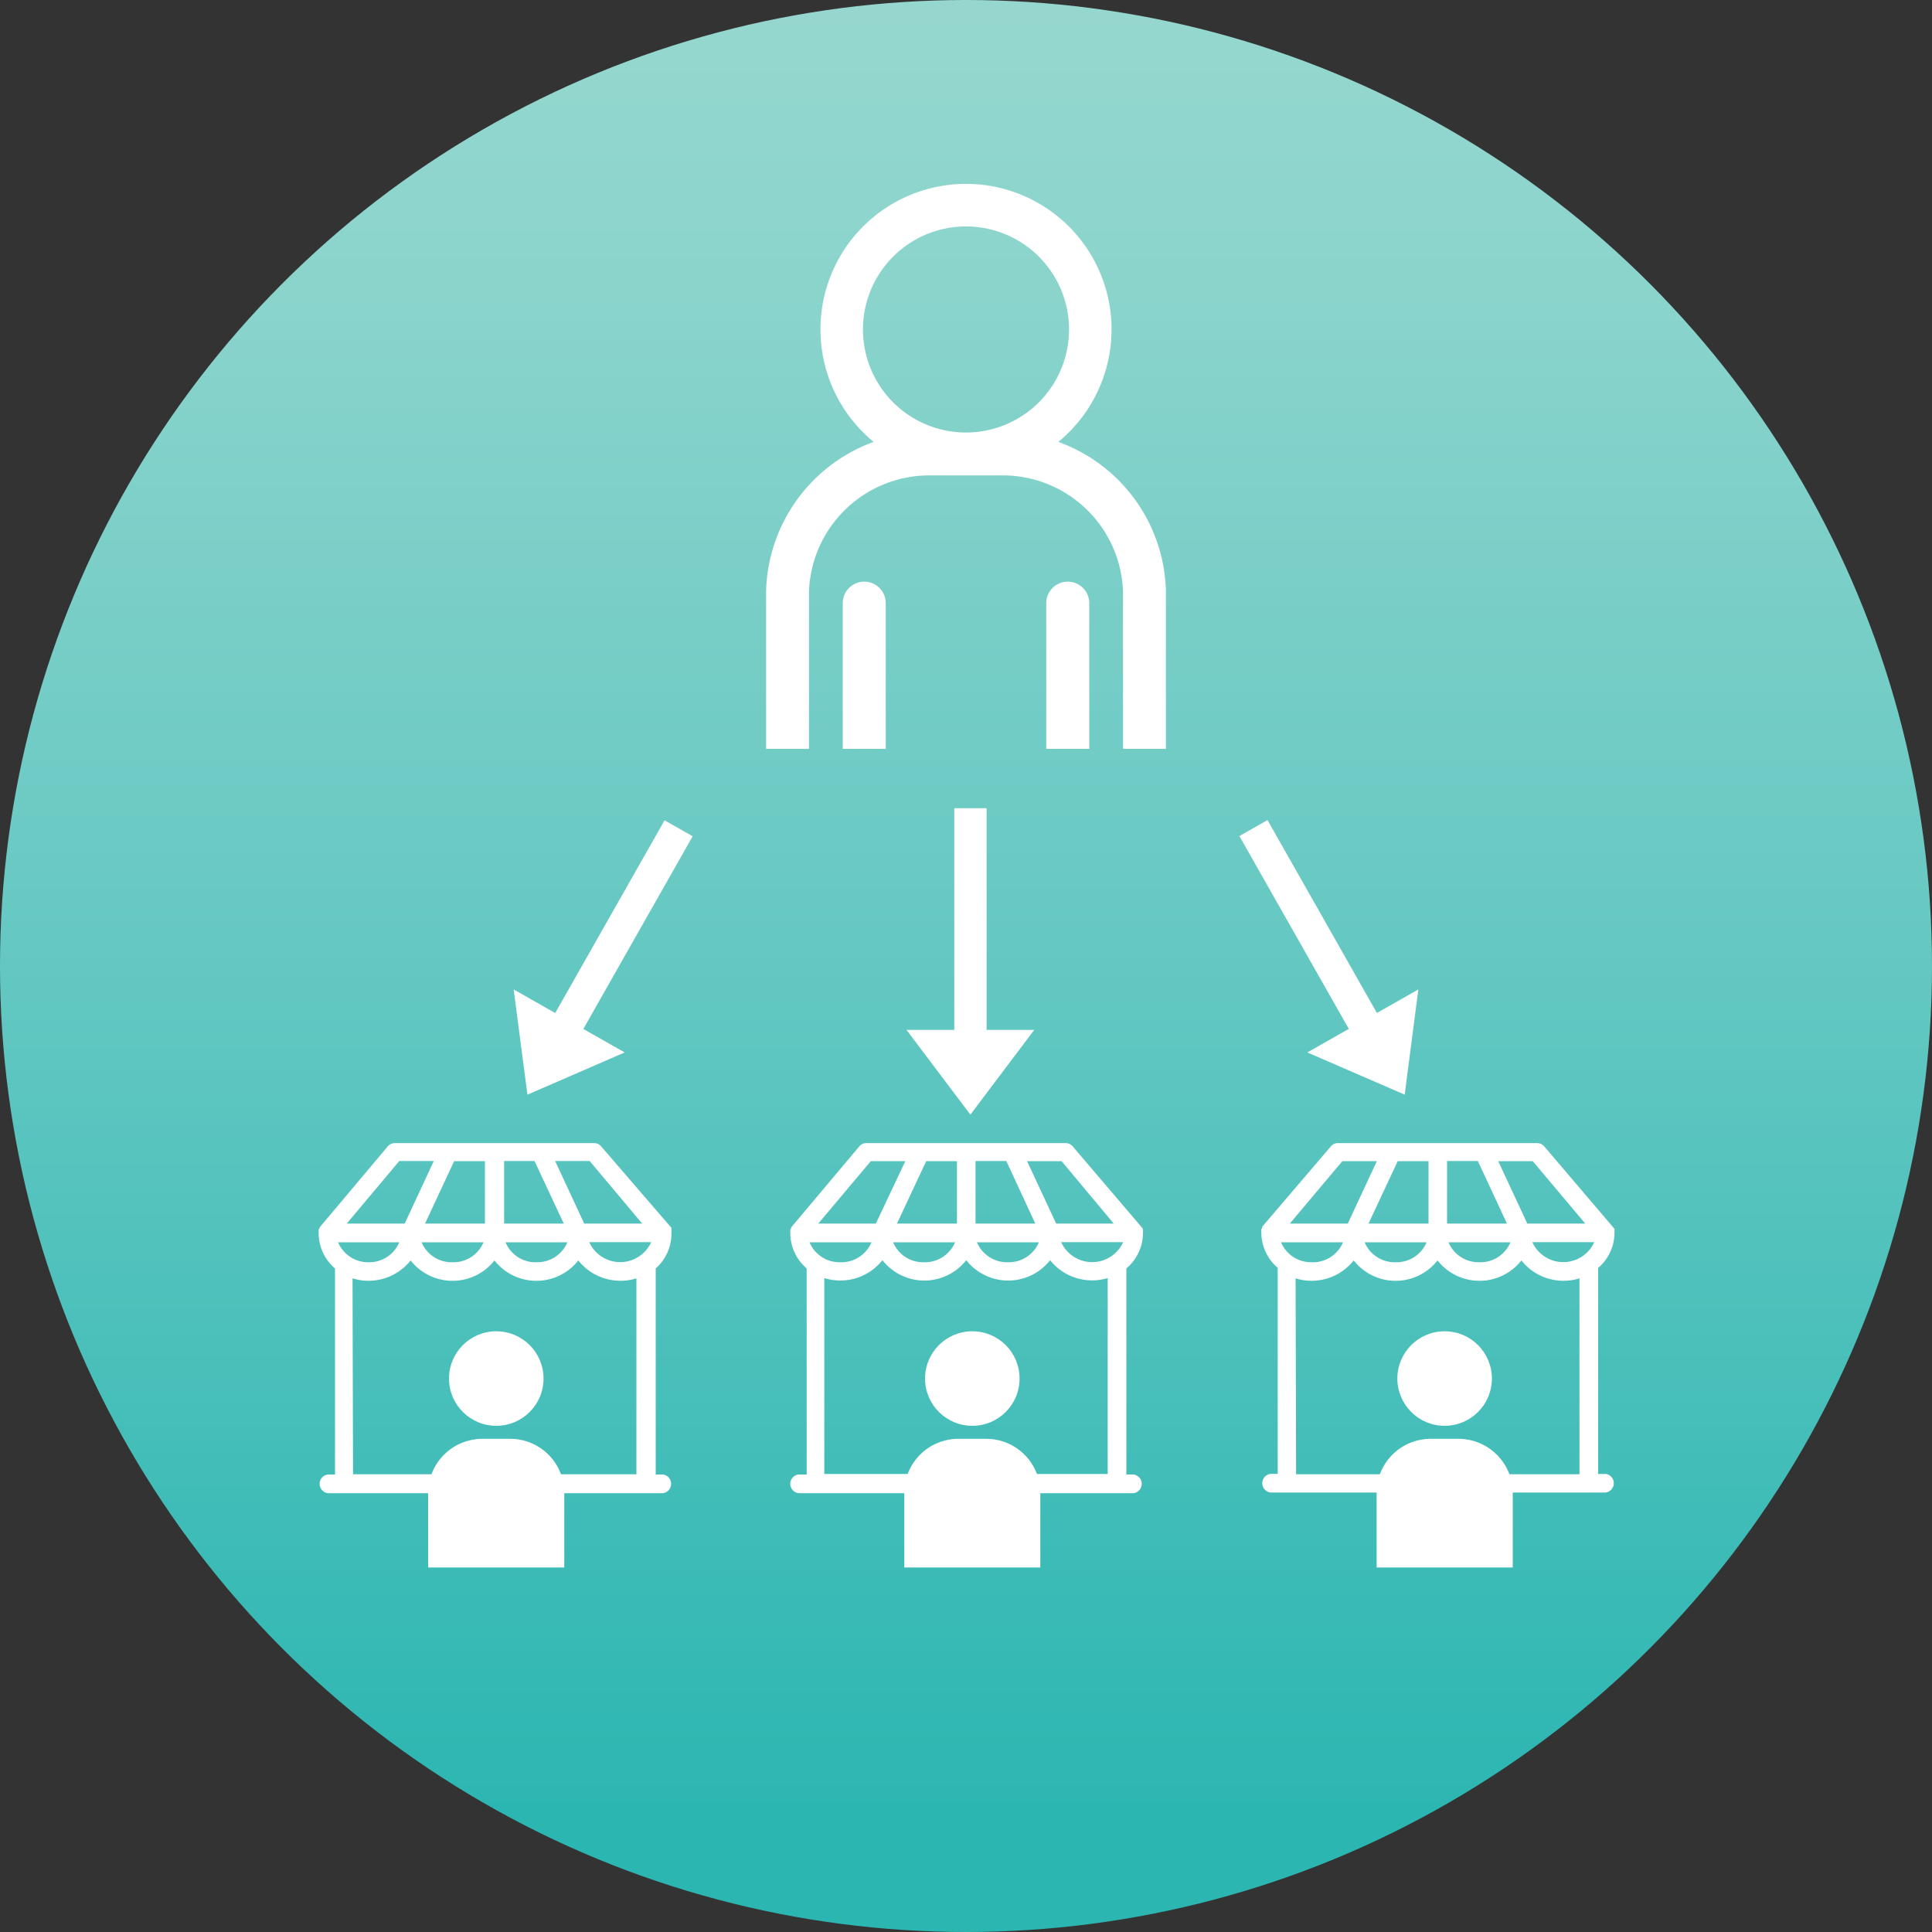 <svg viewBox="0 0 150 150" xmlns="http://www.w3.org/2000/svg"><rect x="0" y="0" width="150" height="150" fill="#333333" stroke="none"/><linearGradient id="a" gradientUnits="userSpaceOnUse" x1="75" x2="75" y1="-4.75" y2="140.58"><stop offset="0" stop-color="#98d8d0"/><stop offset=".19" stop-color="#8ad4cc"/><stop offset=".54" stop-color="#65c8c2"/><stop offset="1" stop-color="#2cb6b2"/></linearGradient><circle cx="75" cy="75" fill="url(#a)" r="75"/><g fill="#fff"><path d="M52.13 95.71v-.08a.39.39 0 0 0 0-.14v-.06-.1L46.67 89a.71.71 0 0 0-.55-.25H30.66a.73.73 0 0 0-.55.25l-5.29 6.29v.06a.57.57 0 0 0-.08.13v.28a3.6 3.6 0 0 0 1.27 2.72v16h-.55a.73.73 0 0 0 0 1.45h26a.73.73 0 0 0 0-1.45h-.55v-16a3.6 3.6 0 0 0 1.22-2.77zM26.92 95L31 90.14h2.68L31.42 95zm18.44 0l-2.26-4.86h2.68L49.86 95zm.39 1.44h4.81a2.64 2.64 0 0 1-4.81 0zM35.14 98a2.53 2.53 0 0 1-2.41-1.55h4.81a2.53 2.53 0 0 1-2.4 1.55zm-7.77 1.25a4.17 4.17 0 0 0 4.51-1.39 4.14 4.14 0 0 0 6.51 0 4.14 4.14 0 0 0 6.51 0 4.17 4.17 0 0 0 4.51 1.39v15.21h-22zM41.65 98a2.51 2.51 0 0 1-2.4-1.55h4.8a2.53 2.53 0 0 1-2.4 1.55zm-13 0a2.53 2.53 0 0 1-2.4-1.55H31A2.53 2.53 0 0 1 28.62 98zm10.49-3v-4.86h2.36L43.77 95zM33 95l2.26-4.85h2.39V95zm55.74.71v-.08a.39.39 0 0 0 0-.14v-.06a.36.36 0 0 0-.06-.1L83.28 89a.71.71 0 0 0-.55-.25H67.27a.71.71 0 0 0-.55.25l-5.29 6.29v.06s-.05.08-.07.13v.06a.39.39 0 0 0 0 .14v.08a3.6 3.6 0 0 0 1.27 2.72v16H62a.73.73 0 0 0 0 1.45h26a.73.73 0 0 0 0-1.45h-.55v-16a3.6 3.6 0 0 0 1.29-2.77zM63.53 95l4.08-4.85h2.68L68 95zM82 95l-2.26-4.85h2.68L86.47 95zm.39 1.44h4.81a2.64 2.64 0 0 1-4.81 0zM71.75 98a2.53 2.53 0 0 1-2.41-1.55h4.81a2.53 2.53 0 0 1-2.4 1.55zM64 99.23a4.17 4.17 0 0 0 4.51-1.39 4.14 4.14 0 0 0 6.51 0 4.14 4.14 0 0 0 6.51 0A4.17 4.17 0 0 0 86 99.23v15.21H64zM78.25 98a2.53 2.53 0 0 1-2.4-1.55h4.81A2.53 2.53 0 0 1 78.25 98zm-13 0a2.53 2.53 0 0 1-2.4-1.55h4.81A2.53 2.53 0 0 1 65.23 98zm10.49-3v-4.86h2.39L80.38 95zm-6.1 0l2.27-4.85h2.39V95zm54.99 19.44h-.55v-16a3.6 3.6 0 0 0 1.27-2.72v-.28a.36.36 0 0 0-.06-.1l-5.4-6.34a.73.73 0 0 0-.55-.25h-15.46a.71.71 0 0 0-.55.25L98 95.24v.06s0 .08-.07.13v.06a.39.39 0 0 0 0 .14v.08a3.6 3.6 0 0 0 1.27 2.72v16h-.55a.73.73 0 0 0 0 1.45h26a.73.73 0 0 0 0-1.45zM100.14 95l4.08-4.85h2.68L104.64 95zm18.44 0l-2.26-4.85H119l4.08 4.85zm.39 1.44h4.81a2.64 2.64 0 0 1-4.81 0zM108.35 98a2.53 2.53 0 0 1-2.4-1.55h4.81a2.53 2.53 0 0 1-2.41 1.55zm-7.76 1.25a4.17 4.17 0 0 0 4.51-1.39 4.14 4.14 0 0 0 6.51 0 4.14 4.14 0 0 0 6.51 0 4.17 4.17 0 0 0 4.51 1.39v15.21h-22zM114.86 98a2.53 2.53 0 0 1-2.4-1.55h4.81a2.53 2.53 0 0 1-2.41 1.55zm-13 0a2.53 2.53 0 0 1-2.4-1.55h4.81a2.53 2.53 0 0 1-2.43 1.55zm10.49-3v-4.86h2.39L117 95zm-6.1 0l2.27-4.85h2.39V95z"/><circle cx="38.53" cy="107.03" r="3.67"/><path d="M39.61 111.71h-2.16a4.22 4.22 0 0 0-4.21 4.05v5.94h10.57v-5.94a4.2 4.2 0 0 0-4.2-4.05z"/><circle cx="75.49" cy="107.03" r="3.67"/><path d="M76.57 111.71h-2.16a4.2 4.2 0 0 0-4.2 4.05v5.94h10.56v-5.94a4.2 4.2 0 0 0-4.2-4.05z"/><circle cx="112.16" cy="107.03" r="3.67"/><path d="M113.24 111.71h-2.15a4.2 4.2 0 0 0-4.21 4.05v5.94h10.57v-5.94a4.22 4.22 0 0 0-4.21-4.05zm-37.9-25.17l-4.96-6.58h9.92z"/><path d="M74.09 62.75h2.51v18.78h-2.51zM40.95 84.99l-1.07-8.17 8.62 4.89z"/><path d="M51.595 63.69l2.183 1.238-9.267 16.334-2.183-1.239z"/><path d="M109.06 84.99l1.06-8.17-8.62 4.89z"/><path d="M107.675 80.005l-2.183 1.239-9.267-16.334 2.183-1.239z"/><path d="M68.77 58.14V46.83a1.67 1.67 0 0 0-3.34 0v11.31zm15.8 0V46.83a1.67 1.67 0 1 0-3.34 0v11.31z"/><path d="M62.81 58.14V45.91a9.35 9.35 0 0 1 9.36-9h5.66a9.34 9.34 0 0 1 9.36 9v12.23h3.33V45.79a12.65 12.65 0 0 0-8.35-11.48 11.3 11.3 0 1 0-14.34 0 12.68 12.68 0 0 0-8.35 11.54v12.29zM67 25.58a8 8 0 1 1 8 8 8 8 0 0 1-8-8z"/></g></svg>